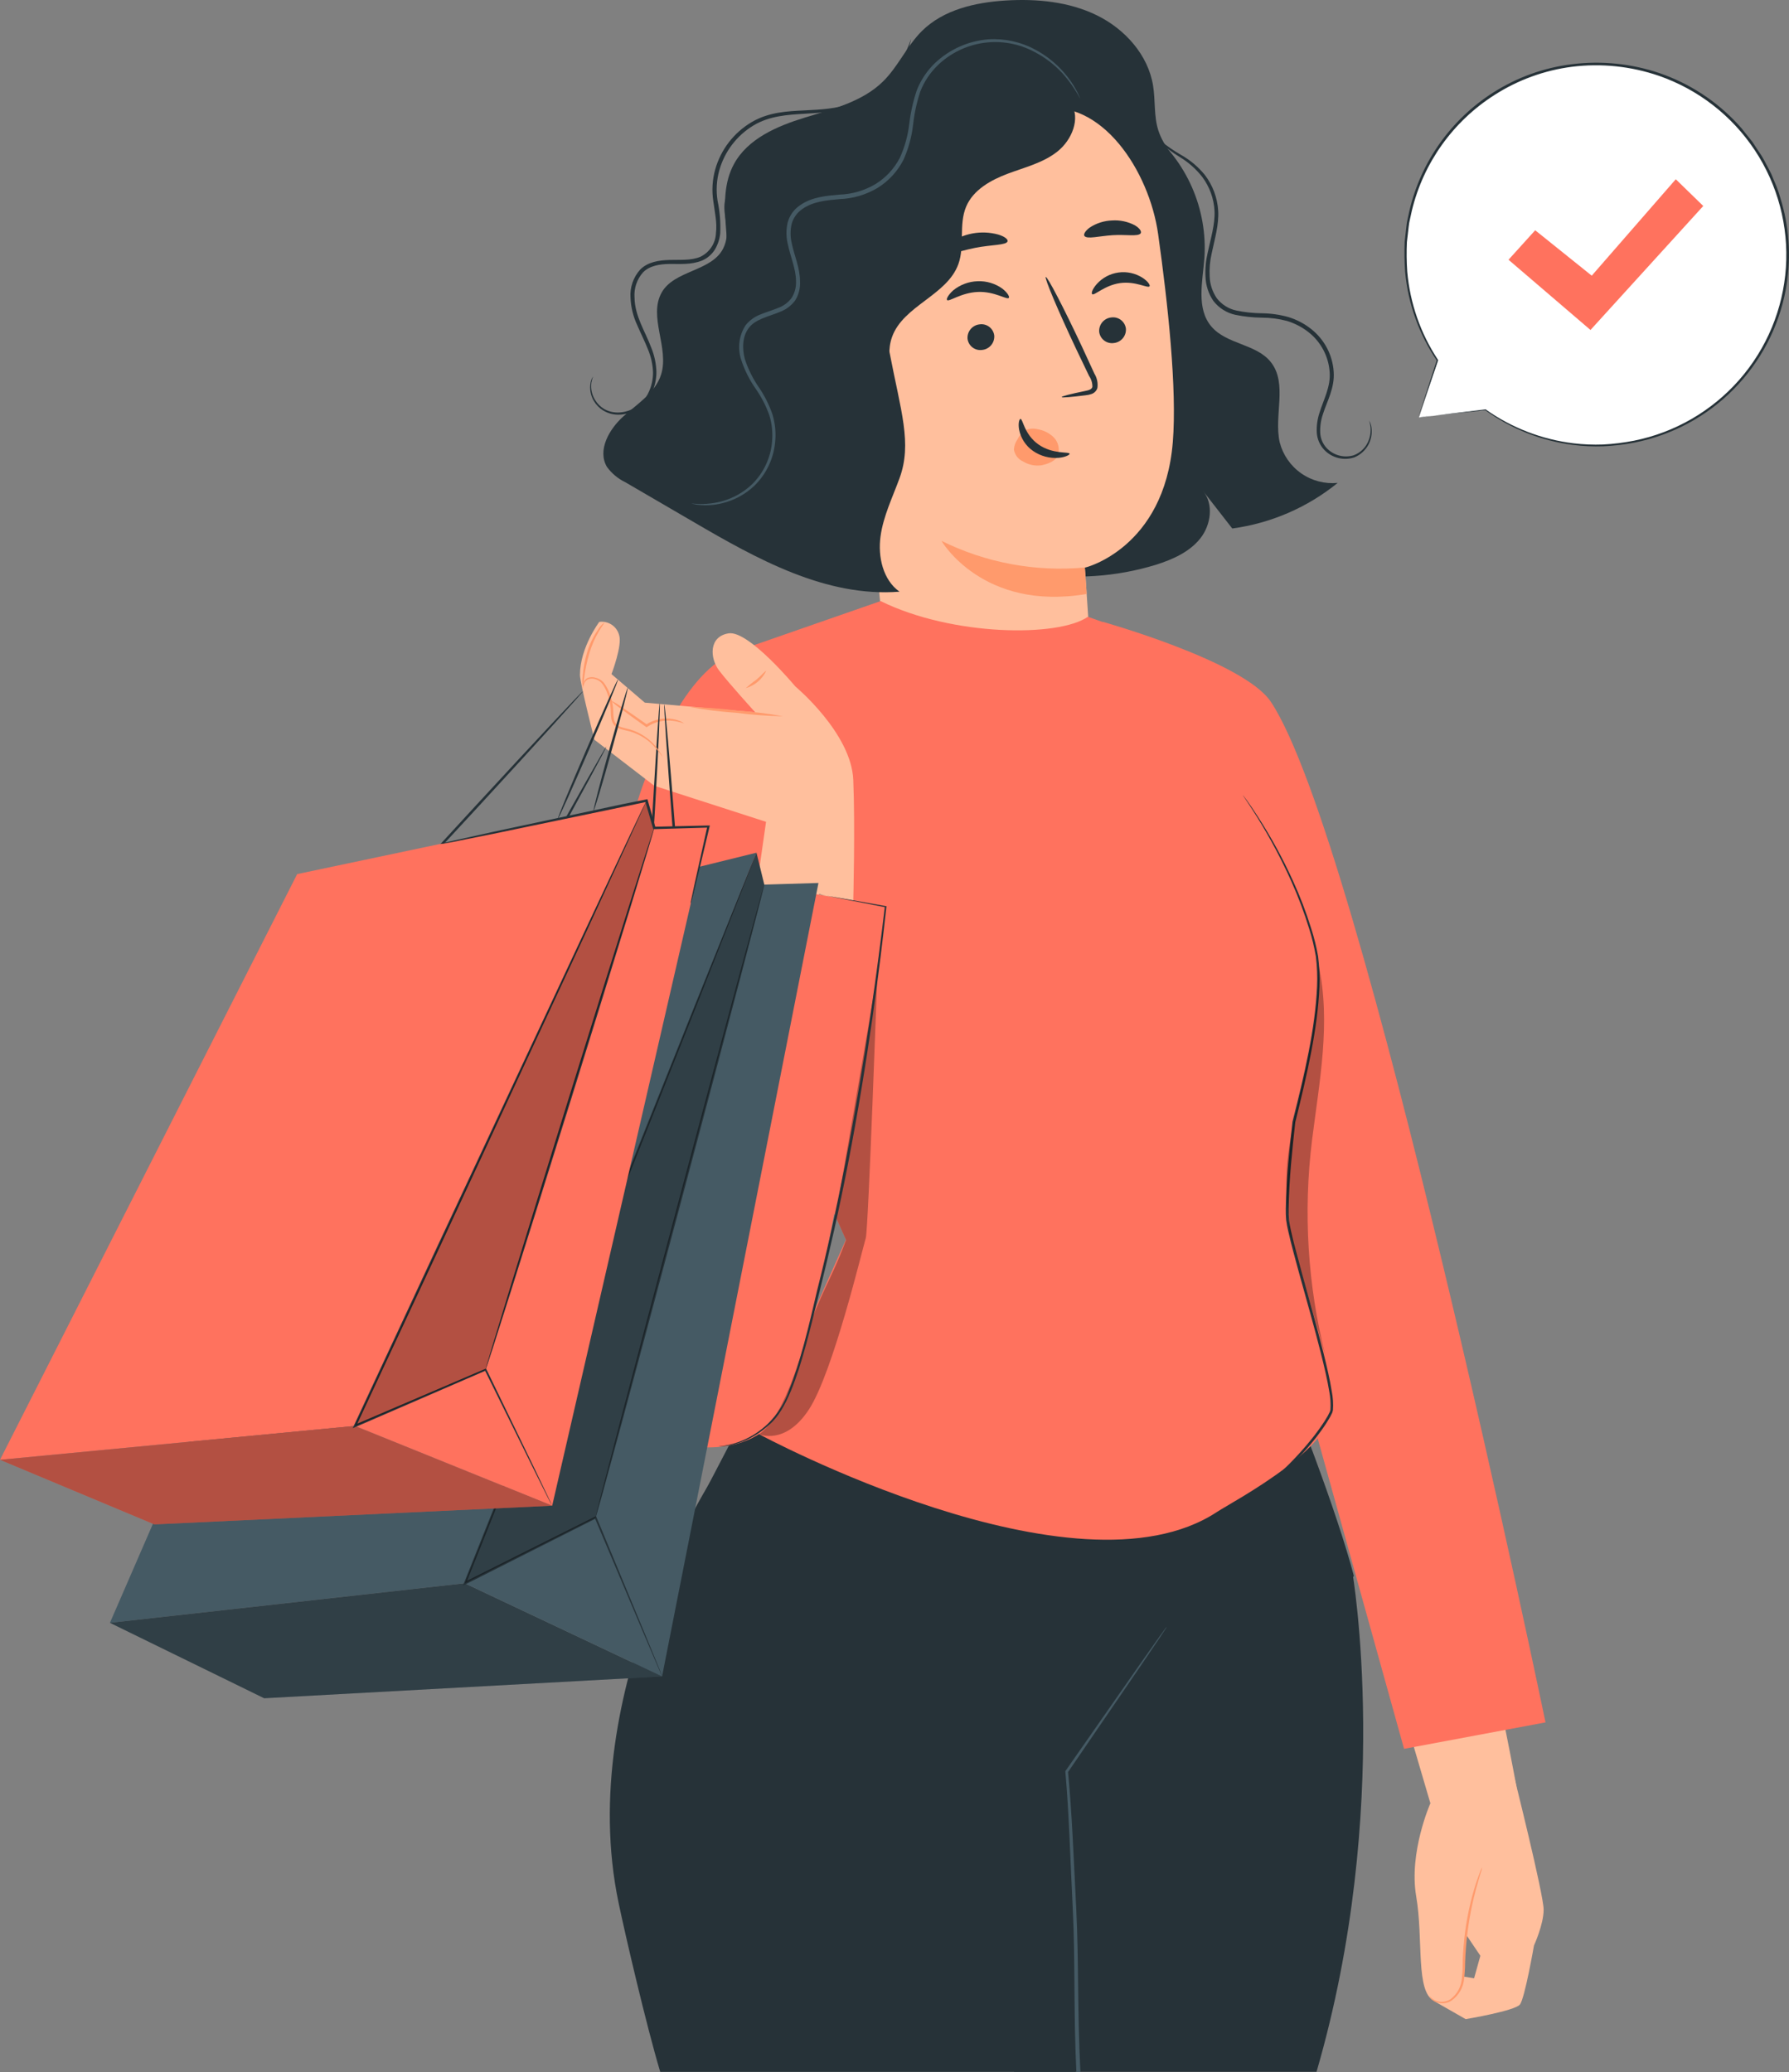 <svg width="348" height="403" viewBox="0 0 348 403" fill="none" xmlns="http://www.w3.org/2000/svg">
<rect x="0" y="0" width="348" height="403" fill="#808080" stroke="none"/>
<path d="M278.24 350.721C278.24 350.721 274.021 360.249 275.478 368.792C276.934 377.335 275.29 387.436 279.029 389.21C282.768 390.984 284.384 388.928 284.6 384.929C284.816 380.93 285.286 374.772 285.408 370.05C285.398 368.041 285.527 366.033 285.793 364.042L287.39 351.219L278.24 350.721Z" fill="#FFBF9D"/>
<path d="M294.428 345.145C294.428 345.145 300.291 368.501 300.272 371.43C300.253 374.359 298.393 378.377 298.393 378.377C298.393 378.377 296.617 388.618 295.659 389.858C294.701 391.097 285.108 392.702 285.108 392.702L278.992 389.21L281.472 383.897L286.743 384.76L287.964 380.376L284.535 375.307L281.613 350.9L294.428 345.145Z" fill="#FFBF9D"/>
<path d="M288.312 363.169C288.251 363.58 288.143 363.983 287.993 364.371C287.767 365.14 287.42 366.248 287.053 367.628C286.107 371.221 285.478 374.89 285.174 378.593C285.08 379.682 285.033 380.742 284.996 381.766C284.992 382.763 284.929 383.76 284.808 384.751C284.745 385.619 284.489 386.462 284.058 387.219C283.627 387.976 283.033 388.627 282.318 389.125C281.813 389.437 281.233 389.607 280.64 389.617C280.046 389.627 279.461 389.476 278.946 389.182C278.674 389.013 278.438 388.793 278.25 388.534C278.183 388.448 278.135 388.349 278.109 388.243C278.379 388.549 278.696 388.809 279.049 389.013C279.537 389.252 280.079 389.362 280.623 389.331C281.166 389.3 281.692 389.128 282.149 388.834C282.797 388.345 283.331 387.722 283.715 387.008C284.1 386.293 284.325 385.504 284.376 384.694C284.48 383.719 284.531 382.738 284.526 381.756C284.526 380.724 284.601 379.653 284.695 378.555C284.991 374.815 285.675 371.115 286.734 367.515C287.138 366.135 287.533 365.046 287.814 364.295C287.944 363.905 288.111 363.528 288.312 363.169Z" fill="#FF9A6C"/>
<path d="M278.241 350.721L274.004 336.293C274.004 336.293 289.477 325.366 290.323 326.079C291.168 326.792 295.02 347.67 295.02 347.67L287.082 356.185L278.241 350.721Z" fill="#FFBF9D"/>
<path d="M247.218 136.508C241.976 128.614 214.43 120.916 214.43 120.916L221.824 127.083L237.795 213.195L273.12 340.132L300.638 334.988C300.638 334.988 265.059 163.31 247.218 136.508Z" fill="#FF725E"/>
<path d="M263.048 305.633L198.007 337.551C198.007 337.551 192.84 376.246 197.284 402.944H256.096C271.015 351.669 263.048 305.633 263.048 305.633Z" fill="#263238"/>
<path d="M207.505 342.169L139.11 286.689C139.11 286.689 111.63 328.473 120.32 370.041C121.616 376.274 125.731 393.96 128.428 402.953H209.224C207.129 373.57 207.505 342.169 207.505 342.169Z" fill="#263238"/>
<path d="M263.367 306.544C263.621 306.45 208.125 347.069 208.125 347.069L133.727 296.593L147.453 270.308C147.453 270.308 185.521 286.567 205.25 282.493C224.98 278.419 246.588 260.817 246.588 260.817C251.511 271.378 260.333 294.838 263.367 306.544Z" fill="#263238"/>
<path d="M226.605 316.823L225.6 318.212L221.738 323.685C218.365 328.51 213.471 335.523 207.289 344.394L207.232 344.469V344.563C207.937 352.308 208.172 361.32 208.679 371.336C209.187 381.353 208.811 391.153 209.374 403H210.164C209.553 391.153 209.863 381.409 209.356 371.345C208.848 361.282 208.51 352.383 207.759 344.647L221.964 323.882L225.722 318.334L226.661 316.898C226.78 316.744 226.88 316.577 226.962 316.401C226.832 316.531 226.712 316.673 226.605 316.823Z" fill="#455A64"/>
<path d="M223.347 25.304C227.04 28.273 229.963 32.087 231.866 36.424C233.77 40.761 234.599 45.493 234.282 50.219C233.925 54.79 232.666 60.019 235.645 63.511C238.623 67.004 244.382 66.863 247.2 70.421C250.526 74.607 247.745 80.841 248.938 86.06C249.573 88.497 251.057 90.627 253.124 92.068C255.191 93.508 257.705 94.164 260.212 93.917C254.321 98.7 247.225 101.769 239.703 102.789L233.972 95.429C236.143 98.01 235.569 102.113 233.465 104.741C231.36 107.37 228.11 108.806 224.897 109.829C217.172 112.201 209.003 112.757 201.027 111.454C193.052 110.151 185.485 107.025 178.918 102.319" fill="#263238"/>
<path d="M137.27 65.727C138.426 62.216 140.343 58.968 141.122 55.401C142.776 47.647 138.999 38.916 142.757 31.932C145.444 26.966 151.147 24.535 156.549 22.873C161.951 21.211 167.738 19.803 171.769 15.842C174.719 12.941 176.4 8.942 179.341 6.022C183.531 1.873 189.722 0.465 195.622 0.099C201.673 -0.267 207.93 0.315 213.369 2.981C218.809 5.647 223.328 10.66 224.296 16.64C224.775 19.559 224.418 22.61 225.338 25.417C226.344 28.506 228.768 30.909 230.271 33.791C231.778 36.887 232.214 40.396 231.511 43.767C230.807 47.138 229.002 50.18 226.381 52.415L184.837 106.027C176.109 109.322 154.961 105.342 148.197 98.902C141.432 92.462 134.377 74.626 137.27 65.727Z" fill="#263238"/>
<path d="M225.281 45.525C223.571 33.321 214.308 18.968 202.207 21.193L164.853 33.772C161.18 34.448 163.81 40.437 164.167 44.154L172.294 128.323C172.228 128.323 167.249 131.918 165.445 131.233C165.344 131.193 165.233 131.188 165.128 131.216C165.023 131.245 164.93 131.306 164.863 131.391C164.796 131.476 164.758 131.58 164.754 131.689C164.751 131.797 164.782 131.904 164.844 131.993C169.325 138.499 190.501 166.952 212.326 158.278C217.202 156.344 211.809 140.996 212.382 135.307L211.734 120.775C211.255 113.359 211.02 110.327 211.029 110.393C211.039 110.458 226.465 106.638 228.137 85.985C228.973 75.678 227.188 59.09 225.281 45.525Z" fill="#FFBF9D"/>
<path d="M219.013 63.896C219.068 64.575 218.857 65.249 218.424 65.775C217.991 66.3 217.37 66.637 216.692 66.713C216.362 66.764 216.024 66.749 215.699 66.669C215.375 66.588 215.069 66.443 214.802 66.243C214.534 66.043 214.309 65.791 214.14 65.502C213.971 65.214 213.861 64.894 213.817 64.563C213.762 63.886 213.972 63.213 214.403 62.688C214.834 62.162 215.453 61.825 216.129 61.747C216.46 61.695 216.798 61.71 217.123 61.79C217.448 61.871 217.754 62.015 218.023 62.216C218.292 62.416 218.517 62.668 218.687 62.956C218.857 63.245 218.968 63.564 219.013 63.896Z" fill="#263238"/>
<path d="M193.403 65.239C193.459 65.918 193.248 66.591 192.814 67.117C192.381 67.643 191.76 67.979 191.083 68.055C190.752 68.107 190.415 68.092 190.09 68.011C189.765 67.93 189.46 67.786 189.192 67.585C188.924 67.385 188.699 67.133 188.53 66.845C188.361 66.556 188.252 66.237 188.208 65.905C188.152 65.227 188.364 64.553 188.797 64.027C189.23 63.501 189.851 63.165 190.528 63.089C190.859 63.037 191.197 63.052 191.521 63.133C191.846 63.214 192.151 63.358 192.419 63.559C192.687 63.759 192.912 64.011 193.081 64.299C193.25 64.588 193.36 64.907 193.403 65.239Z" fill="#263238"/>
<path d="M223.619 55.673C223.337 56.161 220.904 54.621 217.851 55.063C214.797 55.504 212.843 57.597 212.449 57.203C212.251 57.034 212.449 56.264 213.341 55.25C214.439 54.021 215.94 53.222 217.574 52.999C219.208 52.775 220.869 53.141 222.257 54.03C223.328 54.734 223.76 55.457 223.619 55.673Z" fill="#263238"/>
<path d="M196.241 57.935C195.884 58.376 193.488 56.64 190.209 56.781C186.93 56.921 184.572 58.771 184.224 58.358C184.046 58.17 184.394 57.419 185.408 56.48C186.756 55.378 188.43 54.751 190.171 54.697C191.894 54.627 193.591 55.136 194.991 56.142C196.034 56.978 196.419 57.729 196.241 57.935Z" fill="#263238"/>
<path d="M206.521 77.227C206.521 77.067 208.221 76.626 211.03 76.053C211.744 75.922 212.411 75.725 212.496 75.227C212.503 74.48 212.28 73.749 211.857 73.134C211.049 71.444 210.194 69.679 209.311 67.82C205.76 60.31 203.129 54.021 203.43 53.88C203.73 53.739 206.868 59.756 210.419 67.323L212.881 72.664C213.403 73.504 213.609 74.502 213.463 75.48C213.378 75.74 213.235 75.978 213.044 76.174C212.854 76.371 212.621 76.522 212.364 76.616C211.977 76.756 211.572 76.845 211.162 76.879C208.315 77.236 206.549 77.386 206.521 77.227Z" fill="#263238"/>
<path d="M211.028 110.374C201.43 111.261 191.773 109.467 183.135 105.192C183.135 105.192 191.111 118.973 211.385 115.518L211.028 110.374Z" fill="#FF9A6C"/>
<path d="M197.933 85.441C198.255 84.75 198.754 84.157 199.38 83.723C200.135 83.35 200.999 83.264 201.813 83.478C203.023 83.664 204.141 84.23 205.008 85.093C205.428 85.533 205.724 86.078 205.864 86.67C206.005 87.262 205.985 87.881 205.806 88.463C205.496 89.646 203.739 90.284 202.537 90.5C201.315 90.661 200.075 90.399 199.023 89.759C198.555 89.552 198.145 89.231 197.832 88.826C197.519 88.422 197.311 87.945 197.229 87.44C197.266 86.72 197.511 86.026 197.933 85.441Z" fill="#FF9A6C"/>
<path d="M198.506 81.479C198.967 81.413 199.202 84.464 201.992 86.436C204.782 88.407 207.995 87.816 208.052 88.238C208.117 88.426 207.375 88.895 206.004 89.036C204.214 89.198 202.425 88.726 200.949 87.703C199.53 86.72 198.555 85.22 198.234 83.525C198.018 82.258 198.3 81.479 198.506 81.479Z" fill="#263238"/>
<path d="M195.997 46.924C195.781 47.712 192.934 47.562 189.665 48.21C186.395 48.858 183.783 49.975 183.295 49.318C183.079 49.008 183.483 48.247 184.507 47.44C185.875 46.421 187.458 45.727 189.134 45.412C190.811 45.096 192.538 45.167 194.183 45.619C195.433 45.994 196.091 46.548 195.997 46.924Z" fill="#263238"/>
<path d="M221.881 45.384C221.364 46.06 219.062 45.572 216.432 45.741C213.801 45.91 211.537 46.548 210.964 45.919C210.72 45.619 211.02 44.98 211.96 44.267C213.255 43.414 214.76 42.933 216.31 42.878C217.849 42.773 219.388 43.097 220.753 43.816C221.749 44.417 222.106 45.046 221.881 45.384Z" fill="#263238"/>
<path d="M156.595 36.71C158.474 33.809 161.865 32.317 165.05 31.078C178.994 25.699 193.531 22.003 208.352 20.066C210.23 23.098 208.492 27.229 205.712 29.454C202.931 31.678 199.361 32.533 196.035 33.781C192.709 35.03 189.299 36.935 187.927 40.212C186.471 43.694 187.701 47.816 186.424 51.364C184.216 57.475 175.685 59.437 173.515 65.558C171.88 70.195 174.567 75.114 175.234 79.986C175.582 82.461 175.397 84.981 174.692 87.378C173.986 89.775 172.777 91.994 171.144 93.886C169.51 95.778 167.492 97.3 165.222 98.35C162.953 99.399 160.486 99.953 157.985 99.972C156.983 82.449 155.972 64.926 154.951 47.403C154.744 43.704 154.603 39.77 156.595 36.71Z" fill="#263238"/>
<path d="M121.252 80.991C124.023 78.503 127.499 76.363 128.608 72.814C130.214 67.642 126.052 61.549 128.73 56.856C131.173 52.566 138.36 52.782 140.633 48.407C142.409 44.98 140.37 41.948 141.047 38.944C141.723 35.94 145.988 33.312 149.051 33.65L173.008 68.383C175.235 80.024 177.471 86.22 174.972 93.026C173.6 96.781 171.815 100.395 171.28 104.338C170.744 108.28 171.749 112.786 174.972 115.077C160.644 116.203 147.228 108.712 134.818 101.465L121.665 93.805C120.233 93.116 118.993 92.084 118.057 90.801C116.159 87.562 118.489 83.469 121.252 80.991Z" fill="#263238"/>
<path d="M134.461 97.907C134.959 98.062 135.472 98.16 135.992 98.198C137.487 98.352 138.997 98.244 140.455 97.879C142.784 97.325 144.928 96.173 146.674 94.537C148.983 92.319 150.43 89.356 150.761 86.173C150.975 84.329 150.815 82.462 150.291 80.681C149.65 78.795 148.756 77.004 147.633 75.358C146.456 73.661 145.532 71.801 144.889 69.839C144.363 67.848 144.363 65.483 145.66 63.774C146.956 62.066 149.418 61.606 151.625 60.695C152.844 60.258 153.906 59.471 154.679 58.433C155.377 57.31 155.706 55.997 155.618 54.678C155.618 52.059 154.472 49.656 153.993 47.224C153.716 46.02 153.716 44.768 153.993 43.563C154.314 42.381 155.047 41.352 156.06 40.662C158.127 39.188 160.757 38.954 163.313 38.728C165.914 38.633 168.45 37.888 170.688 36.56C172.841 35.231 174.589 33.338 175.742 31.087C176.719 28.91 177.352 26.595 177.621 24.225C177.861 22.038 178.33 19.883 179.021 17.794C179.769 15.88 180.919 14.148 182.394 12.716C184.843 10.345 187.982 8.812 191.359 8.338C194.735 7.864 198.176 8.473 201.184 10.078C203.256 11.143 205.123 12.567 206.699 14.284C208.02 15.774 209.164 17.412 210.109 19.165C210.076 19.035 210.029 18.909 209.968 18.79C209.855 18.555 209.724 18.189 209.47 17.738C208.774 16.418 207.922 15.186 206.933 14.068C205.373 12.276 203.497 10.784 201.4 9.665C198.604 8.146 195.435 7.446 192.259 7.647C188.394 7.954 184.75 9.567 181.924 12.218C180.36 13.71 179.139 15.522 178.345 17.532C177.626 19.665 177.132 21.867 176.87 24.103C176.606 26.374 175.991 28.591 175.047 30.674C173.956 32.792 172.305 34.571 170.274 35.818C168.141 37.078 165.724 37.779 163.247 37.855C160.739 38.081 157.911 38.297 155.6 39.94C154.423 40.734 153.575 41.928 153.213 43.3C152.908 44.628 152.908 46.009 153.213 47.337C153.739 49.918 154.82 52.237 154.839 54.64C154.904 55.795 154.612 56.942 154.002 57.926C153.323 58.838 152.388 59.528 151.315 59.907C150.244 60.357 149.089 60.667 147.98 61.136C146.827 61.561 145.81 62.291 145.04 63.249C144.4 64.232 143.991 65.347 143.841 66.511C143.691 67.674 143.806 68.857 144.175 69.97C144.839 72.002 145.805 73.923 147.041 75.668C148.141 77.259 149.026 78.989 149.671 80.812C150.182 82.509 150.351 84.289 150.169 86.051C149.875 89.112 148.519 91.974 146.336 94.143C144.659 95.755 142.6 96.915 140.352 97.513C138.431 98.018 136.432 98.152 134.461 97.907Z" fill="#455A64"/>
<path d="M115.36 73.237C115.12 73.59 114.957 73.99 114.881 74.41C114.653 75.629 114.873 76.889 115.501 77.959C115.947 78.726 116.576 79.371 117.333 79.836C118.252 80.394 119.311 80.677 120.386 80.653C121.696 80.626 122.974 80.241 124.081 79.539C125.187 78.837 126.08 77.846 126.662 76.673C127.346 75.32 127.697 73.823 127.686 72.308C127.635 70.695 127.295 69.106 126.681 67.614C125.544 64.516 123.477 61.503 123.43 57.879C123.363 56.989 123.475 56.096 123.761 55.251C124.047 54.405 124.5 53.626 125.093 52.96C126.371 51.674 128.344 51.355 130.298 51.336C132.252 51.317 134.403 51.524 136.508 50.698C137.56 50.264 138.45 49.512 139.054 48.548C139.63 47.586 139.986 46.509 140.097 45.394C140.195 43.259 140.022 41.12 139.58 39.029C139.271 37.062 139.386 35.052 139.918 33.134C140.941 29.478 143.324 26.351 146.579 24.394C149.689 22.516 153.278 22.319 156.51 22.122C159.741 21.925 162.917 21.747 165.576 20.695C167.967 19.795 170.153 18.422 172.002 16.659C173.396 15.345 174.581 13.825 175.516 12.153C176.348 10.751 176.924 9.213 177.216 7.609C176.691 9.125 176.028 10.589 175.234 11.984C172.986 15.763 169.507 18.657 165.378 20.179C162.804 21.118 159.741 21.324 156.472 21.474C153.203 21.625 149.51 21.794 146.194 23.765C142.745 25.804 140.215 29.092 139.129 32.946C138.56 34.973 138.435 37.099 138.763 39.179C139.026 41.244 139.524 43.3 139.27 45.328C139.233 46.309 138.925 47.261 138.382 48.08C137.838 48.898 137.079 49.55 136.188 49.965C134.375 50.698 132.299 50.5 130.279 50.557C128.259 50.613 126.042 50.904 124.529 52.434C123.861 53.177 123.349 54.047 123.026 54.993C122.703 55.938 122.575 56.939 122.65 57.935C122.734 59.782 123.181 61.593 123.966 63.267C124.661 64.891 125.431 66.393 126.023 67.905C126.626 69.328 126.967 70.848 127.028 72.392C127.044 73.808 126.722 75.208 126.089 76.476C125.564 77.566 124.751 78.492 123.737 79.153C122.724 79.815 121.549 80.188 120.339 80.231C119.354 80.266 118.379 80.028 117.521 79.545C116.803 79.113 116.2 78.514 115.764 77.799C115.139 76.797 114.88 75.61 115.031 74.439C115.115 74.031 115.225 73.63 115.36 73.237Z" fill="#263238"/>
<path d="M266.317 81.789C266.732 83.009 266.715 84.334 266.27 85.544C266.029 86.234 265.638 86.862 265.124 87.383C264.611 87.904 263.988 88.305 263.301 88.557C262.378 88.831 261.396 88.841 260.466 88.588C259.537 88.334 258.697 87.826 258.04 87.121C257.288 86.3 256.851 85.239 256.81 84.126C256.765 82.895 256.949 81.666 257.354 80.503C258.115 78.081 259.666 75.443 259.431 72.289C259.323 70.681 258.879 69.114 258.128 67.688C257.377 66.262 256.336 65.009 255.072 64.009C253.745 62.953 252.231 62.156 250.609 61.662C248.947 61.199 247.232 60.953 245.507 60.93C243.844 60.914 242.187 60.742 240.556 60.413C239.029 60.097 237.664 59.249 236.704 58.02C235.847 56.769 235.361 55.301 235.305 53.786C235.226 52.305 235.352 50.82 235.68 49.374C236.263 46.558 237.127 43.741 236.967 41C236.814 38.473 235.911 36.048 234.374 34.035C233.073 32.435 231.479 31.097 229.677 30.092C228.361 29.33 227.105 28.47 225.919 27.52C224.941 26.683 224.142 25.659 223.57 24.506C223.578 24.594 223.6 24.68 223.636 24.76C223.709 24.999 223.804 25.232 223.918 25.454C224.359 26.331 224.965 27.116 225.703 27.764C226.86 28.767 228.095 29.677 229.395 30.486C231.109 31.502 232.618 32.826 233.848 34.391C235.289 36.314 236.126 38.621 236.253 41.019C236.376 43.6 235.53 46.295 234.91 49.205C234.553 50.72 234.414 52.278 234.497 53.833C234.549 55.511 235.081 57.14 236.028 58.527C237.097 59.914 238.626 60.876 240.34 61.24C242.023 61.58 243.734 61.762 245.451 61.784C247.104 61.783 248.749 61.997 250.346 62.422C251.87 62.884 253.294 63.626 254.545 64.61C255.725 65.537 256.699 66.699 257.404 68.023C258.109 69.347 258.531 70.802 258.642 72.298C258.895 75.18 257.458 77.715 256.678 80.259C256.262 81.507 256.08 82.821 256.143 84.136C256.218 85.387 256.73 86.573 257.589 87.487C258.324 88.26 259.263 88.809 260.298 89.07C261.332 89.331 262.419 89.293 263.433 88.961C264.631 88.473 265.618 87.575 266.216 86.429C266.815 85.282 266.987 83.961 266.702 82.699C266.622 82.378 266.492 82.07 266.317 81.789Z" fill="#263238"/>
<path d="M226.916 125.375C226.916 125.375 246.307 158.569 253.269 174.133C257.139 182.798 258.088 199.17 251.681 224.253C246.88 243.028 257.017 268.543 258.558 272.195C262.034 280.447 239.815 292.021 236.715 294.068C209.235 312.167 147.632 278.926 147.632 278.926L164.543 241.122L150.282 209.205L144.992 126.06L171.298 116.907C185.268 123.779 205.918 123.948 211.621 119.958L226.916 125.375Z" fill="#FF725E"/>
<path d="M224.492 299.466L224.915 299.344L226.155 299.053L228.184 298.593L230.881 297.719C231.905 297.419 232.966 296.893 234.178 296.424C235.39 295.955 236.602 295.241 237.936 294.547C240.917 292.86 243.746 290.919 246.392 288.745C249.588 286.095 252.512 283.133 255.12 279.902C255.486 279.47 255.805 279.01 256.153 278.56C256.501 278.109 256.83 277.621 257.149 277.161C257.468 276.701 257.788 276.222 258.088 275.696C258.244 275.453 258.383 275.199 258.502 274.936L258.699 274.551L258.802 274.166C258.876 272.978 258.797 271.786 258.568 270.618C258.37 269.416 258.126 268.196 257.844 266.966C256.736 262.056 255.298 256.959 253.833 251.665C253.09 249.017 252.339 246.332 251.615 243.591C251.249 242.211 250.892 240.831 250.582 239.423C250.422 238.719 250.281 238.006 250.187 237.264C250.125 236.534 250.1 235.801 250.112 235.067C250.216 229.238 250.826 223.615 251.418 218.17C253.776 208.858 255.843 200.024 256.191 191.885C256.283 189.927 256.207 187.964 255.965 186.018C255.654 184.201 255.221 182.407 254.669 180.648C253.704 177.5 252.543 174.415 251.193 171.411C249.264 167.107 247.044 162.939 244.55 158.935C243.677 157.527 242.972 156.466 242.483 155.743C242.258 155.396 242.07 155.133 241.939 154.927C241.868 154.84 241.808 154.746 241.76 154.645L241.976 154.908C242.108 155.077 242.305 155.34 242.559 155.696C243.066 156.4 243.799 157.452 244.691 158.851C247.268 162.833 249.548 167 251.512 171.317C252.894 174.322 254.077 177.414 255.054 180.573C255.627 182.345 256.076 184.155 256.397 185.99C256.649 187.96 256.734 189.948 256.651 191.932C256.322 200.099 254.265 208.961 251.954 218.273C251.371 223.699 250.751 229.341 250.657 235.114C250.644 235.832 250.669 236.549 250.732 237.264C250.826 237.959 250.958 238.663 251.117 239.367C251.427 240.756 251.775 242.183 252.141 243.507C252.865 246.248 253.616 248.942 254.349 251.589C255.815 256.875 257.243 261.981 258.342 266.919C258.624 268.149 258.859 269.379 259.056 270.599C259.296 271.81 259.371 273.048 259.282 274.279C259.235 274.439 259.197 274.608 259.15 274.758L258.943 275.171C258.816 275.443 258.672 275.706 258.511 275.959C258.201 276.476 257.891 276.973 257.572 277.443C257.252 277.912 256.914 278.381 256.557 278.851C256.2 279.32 255.881 279.789 255.514 280.202C252.879 283.446 249.92 286.412 246.683 289.055C244.009 291.229 241.148 293.164 238.134 294.838C236.771 295.495 235.522 296.18 234.319 296.668C233.117 297.156 232.018 297.607 230.984 297.935L228.269 298.752C227.461 298.94 226.775 299.062 226.221 299.184L224.971 299.428L224.492 299.466Z" fill="#263238"/>
<g opacity="0.3">
<path d="M257.806 263.643C254.364 249.953 253.488 235.745 255.222 221.737C256.641 210.378 258.933 198.86 256.49 187.68C256.575 198.006 254.433 205.994 251.68 218.217C249.097 229.726 250.741 235.321 250.9 239.639" fill="black"/>
</g>
<path opacity="0.3" d="M147.633 278.926C147.633 278.926 152.697 281.235 157.347 274.138C161.998 267.041 167.672 243.282 168.414 240.784C168.912 239.17 170.66 189.388 170.66 189.388L162.552 236.635L164.581 241.169C162.195 247.628 160.231 250.557 157.855 256.79C154.407 265.811 150.592 277.292 147.633 278.926Z" fill="black"/>
<path d="M168.997 189.022C168.997 189.022 160.663 270.59 147.633 278.926C144.382 281.01 140.427 281.667 136.359 281.479C121.778 280.831 110.447 268.496 110.4 253.918C110.4 236.616 113.285 213.11 114.403 203.441C116.639 184.084 124.493 131.458 145.058 126.041C165.624 120.625 169.025 150.101 169.025 150.101L168.997 189.022Z" fill="#FF725E"/>
<path d="M116.572 120.953C116.572 120.953 112.814 125.948 112.814 131.28C112.814 132.81 115.633 143.878 115.633 143.878L127.273 152.824L149.013 159.836L147.275 171.974L165.98 175.147C165.98 175.147 166.356 160.775 165.98 151.679C165.605 142.582 154.706 133.504 154.706 133.504C154.706 133.504 145.64 122.587 141.751 123.178C137.861 123.77 138.049 127.994 139.872 130.397C141.694 132.8 146.909 138.536 146.909 138.536L125.432 136.659L118.949 131.111C118.949 131.111 121.091 125.478 120.434 123.526C120.218 122.698 119.706 121.978 118.994 121.504C118.282 121.03 117.42 120.834 116.572 120.953Z" fill="#FFBF9D"/>
<path d="M118.818 136.246C119.536 136.58 120.216 136.989 120.848 137.466C122.06 138.273 123.732 139.409 125.545 140.695L125.912 140.949H125.63C127.198 139.911 129.107 139.521 130.957 139.86C131.5 139.957 132.028 140.128 132.526 140.367C132.873 140.545 133.052 140.676 133.033 140.695C133.014 140.714 132.244 140.367 130.91 140.198C129.159 139.966 127.383 140.376 125.912 141.352L125.771 141.446L125.63 141.352L125.263 141.09C123.45 139.813 121.815 138.621 120.65 137.748C119.992 137.308 119.378 136.805 118.818 136.246Z" fill="#FF9A6C"/>
<path d="M117.954 145.192C118.067 145.258 112.693 155.19 105.957 167.384C99.221 179.578 93.65 189.407 93.527 189.341C93.405 189.275 98.779 179.343 105.525 167.149C112.27 154.955 117.879 145.126 117.954 145.192Z" fill="#263238"/>
<path d="M128.336 136.771C128.467 136.771 128.063 146.159 127.396 157.621C126.729 169.083 126.137 178.461 126.006 178.452C125.874 178.442 126.269 169.111 126.945 157.593C127.622 146.074 128.213 136.762 128.336 136.771Z" fill="#263238"/>
<path d="M129.217 136.997C129.358 136.997 130.251 147.21 131.228 159.817C132.205 172.425 132.872 182.667 132.74 182.676C132.609 182.685 131.707 172.472 130.739 159.855C129.772 147.238 129.086 137.006 129.217 136.997Z" fill="#263238"/>
<path d="M21.383 315.621L79.18 182.592L147.143 165.844L90.417 307.933L21.383 315.621Z" fill="#455A64"/>
<path d="M51.39 330.294L21.383 315.621L90.417 307.933L128.786 326.051L51.39 330.294Z" fill="#455A64"/>
<path opacity="0.3" d="M51.39 330.294L21.383 315.621L90.417 307.933L128.786 326.051L51.39 330.294Z" fill="black"/>
<path d="M147.145 165.844L148.667 172.049L159.208 171.73L128.787 326.051L90.418 307.933L147.145 165.844Z" fill="#455A64"/>
<path d="M147.153 165.844C147.153 165.844 147.097 166.023 146.965 166.37C146.834 166.717 146.636 167.234 146.383 167.891C145.857 169.243 145.096 171.205 144.109 173.72C142.099 178.799 139.214 186.112 135.654 195.143C128.448 213.223 118.517 238.175 107.544 265.736L90.633 307.98L90.333 307.698L115.774 294.96L115.953 294.875L116.018 295.053C119.983 304.591 123.187 312.326 125.413 317.687C126.513 320.343 127.358 322.38 127.95 323.845C128.222 324.54 128.438 325.075 128.598 325.46C128.758 325.844 128.795 326.013 128.795 326.013C128.795 326.013 128.702 325.835 128.542 325.478L127.856 323.882C127.245 322.465 126.362 320.409 125.235 317.762L115.699 295.232L115.934 295.316L90.567 308.13L90.051 308.393L90.267 307.849C95.359 295.063 101.09 280.7 107.131 265.549C118.151 238.015 128.138 213.082 135.363 195.011C138.998 186.009 141.939 178.715 143.978 173.655C145.002 171.148 145.791 169.196 146.345 167.853C146.608 167.205 146.824 166.708 146.965 166.351C147.106 165.995 147.153 165.844 147.153 165.844Z" fill="#263238"/>
<path d="M148.676 172.049C148.798 172.049 141.564 199.667 132.498 233.659C123.432 267.651 116 295.232 115.85 295.157C115.7 295.082 122.962 267.539 132.028 233.537C141.094 199.536 148.544 172.012 148.676 172.049Z" fill="#263238"/>
<path opacity="0.3" d="M147.145 165.844L148.667 172.049L115.85 295.157L90.418 307.933L147.145 165.844Z" fill="black"/>
<path d="M113.388 134.453C113.491 134.537 104.341 144.629 92.954 156.982C81.567 169.336 72.285 179.268 72.154 179.174C72.022 179.081 81.201 168.998 92.588 156.644C103.974 144.291 113.285 134.359 113.388 134.453Z" fill="#263238"/>
<path d="M0 283.92L57.807 170.003L125.77 155.668L69.043 277.33L0 283.92Z" fill="#FF725E"/>
<path d="M30.017 296.48L0 283.92L69.043 277.33L107.412 292.847L30.017 296.48Z" fill="#FF725E"/>
<path opacity="0.3" d="M30.017 296.48L0 283.92L69.043 277.33L107.412 292.847L30.017 296.48Z" fill="black"/>
<path d="M125.77 155.668L127.292 160.982L137.823 160.709L107.412 292.847L69.043 277.33L125.77 155.668Z" fill="#FF725E"/>
<path d="M125.77 155.668C125.77 155.668 125.714 155.828 125.582 156.128L125 157.452C124.455 158.635 123.675 160.334 122.679 162.521C120.64 166.943 117.709 173.298 114.083 181.136C106.783 196.851 96.702 218.536 85.569 242.474C79.754 254.931 74.22 266.769 69.25 277.424L68.959 277.123L94.391 266.234L94.541 266.168L94.617 266.318L104.011 285.704C105.101 287.985 105.956 289.759 106.539 290.989L107.187 292.369C107.328 292.678 107.394 292.847 107.394 292.847C107.394 292.847 107.3 292.697 107.14 292.387L106.445 291.026L103.833 285.788L94.297 266.469L94.523 266.553L69.156 277.536L68.611 277.771L68.856 277.236C73.826 266.581 79.34 254.706 85.137 242.268L113.792 180.996C117.474 173.176 120.453 166.839 122.529 162.446L124.925 157.414L125.563 156.109C125.686 155.809 125.77 155.668 125.77 155.668Z" fill="#263238"/>
<path d="M127.273 160.991C127.404 160.991 120.161 184.657 111.095 213.767C102.029 242.878 94.579 266.44 94.447 266.403C94.316 266.365 101.568 242.737 110.625 213.617C119.682 184.497 127.16 160.935 127.273 160.991Z" fill="#263238"/>
<path opacity="0.3" d="M125.77 155.668L127.292 160.982L94.466 266.394L69.043 277.33L125.77 155.668Z" fill="black"/>
<path d="M85.606 164.136C85.839 164.054 86.077 163.988 86.32 163.939L88.377 163.46L95.959 161.779L121.024 156.419L125.722 155.481L125.947 155.434L126.004 155.649L127.516 160.963L127.281 160.794L137.823 160.55H138.086L138.02 160.794C136.949 165.29 136.066 169.017 135.427 171.674C135.117 172.932 134.863 173.946 134.685 174.678C134.6 174.997 134.525 175.26 134.469 175.466C134.412 175.673 134.393 175.739 134.375 175.729C134.366 175.639 134.366 175.548 134.375 175.457C134.375 175.241 134.469 174.978 134.525 174.659L135.173 171.618C135.765 168.961 136.592 165.215 137.597 160.709L137.794 160.953L127.263 161.263H127.075L127.028 161.094C126.539 159.376 126.022 157.602 125.496 155.781L125.788 155.95L121.09 156.945L95.996 162.164L88.377 163.695L86.301 164.079C86.071 164.12 85.838 164.139 85.606 164.136Z" fill="#263238"/>
<path d="M128.861 147.201C128.172 146.172 127.365 145.226 126.456 144.385C125.447 143.523 124.288 142.854 123.036 142.413C122.332 142.16 121.561 142.056 120.725 141.794C120.283 141.664 119.88 141.429 119.551 141.108C119.223 140.753 119.008 140.309 118.931 139.832C118.761 138.893 118.865 138.067 118.733 137.259C118.635 136.488 118.452 135.729 118.188 134.997C117.964 134.331 117.647 133.699 117.249 133.12C116.91 132.63 116.412 132.272 115.84 132.106C115.381 131.943 114.88 131.943 114.421 132.106C114.086 132.25 113.819 132.52 113.679 132.857C113.435 133.429 113.425 133.795 113.369 133.795C113.312 133.795 113.369 133.702 113.369 133.533C113.377 133.276 113.428 133.022 113.519 132.782C113.582 132.578 113.687 132.39 113.826 132.229C113.965 132.067 114.135 131.936 114.327 131.843C114.852 131.654 115.427 131.654 115.952 131.843C116.604 132.017 117.178 132.407 117.578 132.951C118.007 133.555 118.352 134.215 118.602 134.913C118.894 135.675 119.096 136.469 119.203 137.278C119.335 138.114 119.25 139.015 119.4 139.813C119.457 140.198 119.627 140.557 119.889 140.845C120.152 141.108 120.474 141.304 120.828 141.418C121.571 141.662 122.397 141.784 123.13 142.066C124.424 142.54 125.611 143.264 126.625 144.197C127.307 144.82 127.895 145.537 128.373 146.328C128.582 146.59 128.748 146.885 128.861 147.201Z" fill="#FF9A6C"/>
<path d="M117.587 121.057C117.643 121.057 117.164 121.686 116.544 122.709C115.745 124.051 115.114 125.485 114.665 126.98C113.584 130.491 113.519 133.551 113.349 133.504C113.243 132.852 113.243 132.186 113.349 131.533C113.467 129.941 113.76 128.367 114.223 126.839C114.681 125.3 115.379 123.843 116.29 122.521C116.625 121.955 117.065 121.457 117.587 121.057Z" fill="#FF9A6C"/>
<path d="M120.199 132.171C120.33 132.228 117.812 138.339 114.562 145.84C111.311 153.34 108.615 159.358 108.493 159.311C108.37 159.264 110.879 153.134 114.13 145.642C117.38 138.151 120.077 132.115 120.199 132.171Z" fill="#263238"/>
<path d="M122.113 133.767C122.236 133.767 120.854 139.193 119.022 145.802C117.19 152.411 115.593 157.733 115.462 157.696C115.33 157.658 116.711 152.279 118.553 145.671C120.394 139.062 121.982 133.767 122.113 133.767Z" fill="#263238"/>
<path d="M152.349 139.307C149.311 139.253 146.278 139.031 143.264 138.64C140.234 138.434 137.216 138.06 134.227 137.522C137.265 137.588 140.297 137.813 143.311 138.198C146.341 138.409 149.358 138.779 152.349 139.307Z" fill="#FF9A6C"/>
<path d="M149.031 130.5C148.643 131.305 148.089 132.018 147.406 132.594C146.723 133.17 145.925 133.595 145.066 133.842C145.707 133.258 146.385 132.716 147.096 132.218C148.176 131.317 148.881 130.416 149.031 130.5Z" fill="#FF9A6C"/>
<path d="M159.217 173.993H159.443L160.1 174.086L162.656 174.518L172.295 176.227H172.426V176.358C171.177 187.811 168.875 206.173 164.91 226.6C163.219 235.293 161.35 243.497 159.48 250.951C157.611 258.405 156.07 265.145 153.843 270.533C152.735 273.199 151.41 275.603 149.616 277.105C148.164 278.461 146.481 279.545 144.646 280.306C143.487 280.779 142.271 281.094 141.029 281.244C140.596 281.304 140.159 281.332 139.723 281.329C139.831 281.306 139.941 281.29 140.051 281.282C140.268 281.282 140.596 281.216 140.991 281.151C142.215 280.946 143.411 280.597 144.552 280.109C146.351 279.327 147.996 278.23 149.409 276.87C151.257 275.047 152.656 272.82 153.496 270.364C155.647 264.995 157.254 258.283 158.992 250.801C160.871 243.366 162.693 235.152 164.384 226.469C168.377 206.06 170.764 187.717 172.126 176.293L172.248 176.452L162.637 174.575L160.1 174.068L159.443 173.927C159.371 173.958 159.295 173.98 159.217 173.993Z" fill="#263238"/>
<path d="M276.024 81.198L279.688 70.148C274.532 62.433 272.45 53.069 273.853 43.898C275.255 34.726 280.04 26.41 287.266 20.585C294.493 14.76 303.639 11.846 312.906 12.416C322.174 12.986 330.893 16.999 337.35 23.667C343.807 30.334 347.534 39.173 347.8 48.447C348.065 57.721 344.85 66.759 338.785 73.785C332.721 80.81 324.246 85.315 315.026 86.414C305.806 87.513 296.509 85.126 288.96 79.724L276.024 81.198Z" fill="white"/>
<path d="M276.024 81.197L276.879 81.085L279.369 80.775L288.961 79.62L288.886 79.808C288.875 79.798 288.867 79.785 288.861 79.772C288.856 79.758 288.853 79.743 288.853 79.728C288.853 79.713 288.856 79.699 288.861 79.685C288.867 79.671 288.875 79.659 288.886 79.648C288.905 79.631 288.93 79.621 288.956 79.621C288.982 79.621 289.008 79.631 289.027 79.648C294.081 83.218 299.944 85.476 306.088 86.22C307.989 86.446 309.905 86.525 311.819 86.454C313.857 86.351 315.886 86.1 317.888 85.703C325.818 84.103 333.002 79.943 338.334 73.863C343.666 67.783 346.85 60.12 347.396 52.054C347.941 43.989 345.819 35.968 341.354 29.226C336.89 22.484 330.331 17.395 322.689 14.743C317.259 12.878 311.475 12.278 305.778 12.988C300.425 13.677 295.291 15.543 290.746 18.452C282.656 23.591 276.879 31.669 274.634 40.981C274.521 41.507 274.408 42.023 274.295 42.53C274.168 43.033 274.077 43.545 274.023 44.061C273.901 45.084 273.788 46.098 273.675 47.083C273.588 49.001 273.61 50.922 273.741 52.838C274.273 58.971 276.334 64.874 279.735 70.008C279.742 70.024 279.746 70.041 279.746 70.059C279.746 70.077 279.742 70.094 279.735 70.111L276.917 78.269C276.597 79.207 276.362 79.893 276.193 80.39L275.93 81.122C275.93 81.122 275.996 80.888 276.146 80.418C276.297 79.949 276.522 79.235 276.813 78.316L279.491 70.036V70.13C276.015 64.988 273.896 59.054 273.328 52.875C273.192 50.942 273.161 49.002 273.234 47.065C273.347 46.06 273.469 45.046 273.581 44.014C273.627 43.488 273.715 42.967 273.845 42.455L274.183 40.897C276.417 31.452 282.243 23.247 290.427 18.02C295.065 15.052 300.311 13.162 305.778 12.491C311.547 11.768 317.405 12.371 322.905 14.255C328.665 16.25 333.847 19.628 337.993 24.093C338.516 24.633 339.002 25.207 339.449 25.811L340.859 27.567L342.089 29.444C342.521 30.04 342.907 30.668 343.245 31.322L344.297 33.321C344.663 33.969 344.88 34.682 345.18 35.349C345.481 36.016 345.753 36.701 345.979 37.395C346.204 38.09 346.402 38.794 346.608 39.489C348.158 44.969 348.418 50.733 347.369 56.33C346.005 63.652 342.477 70.398 337.241 75.698C332.005 80.999 325.301 84.611 317.991 86.07C315.964 86.465 313.91 86.71 311.847 86.802C309.917 86.868 307.985 86.78 306.069 86.539C299.873 85.762 293.973 83.438 288.914 79.78L289.064 79.611C289.086 79.634 289.098 79.664 289.098 79.695C289.098 79.727 289.086 79.757 289.064 79.78H289.008L279.312 80.794L276.851 81.047L276.024 81.197Z" fill="#263238"/>
<path d="M293.441 50.519L298.627 44.783L309.629 53.617L325.976 34.861L331.322 40.062L309.385 64.178L293.441 50.519Z" fill="#FF725E"/>
</svg>
